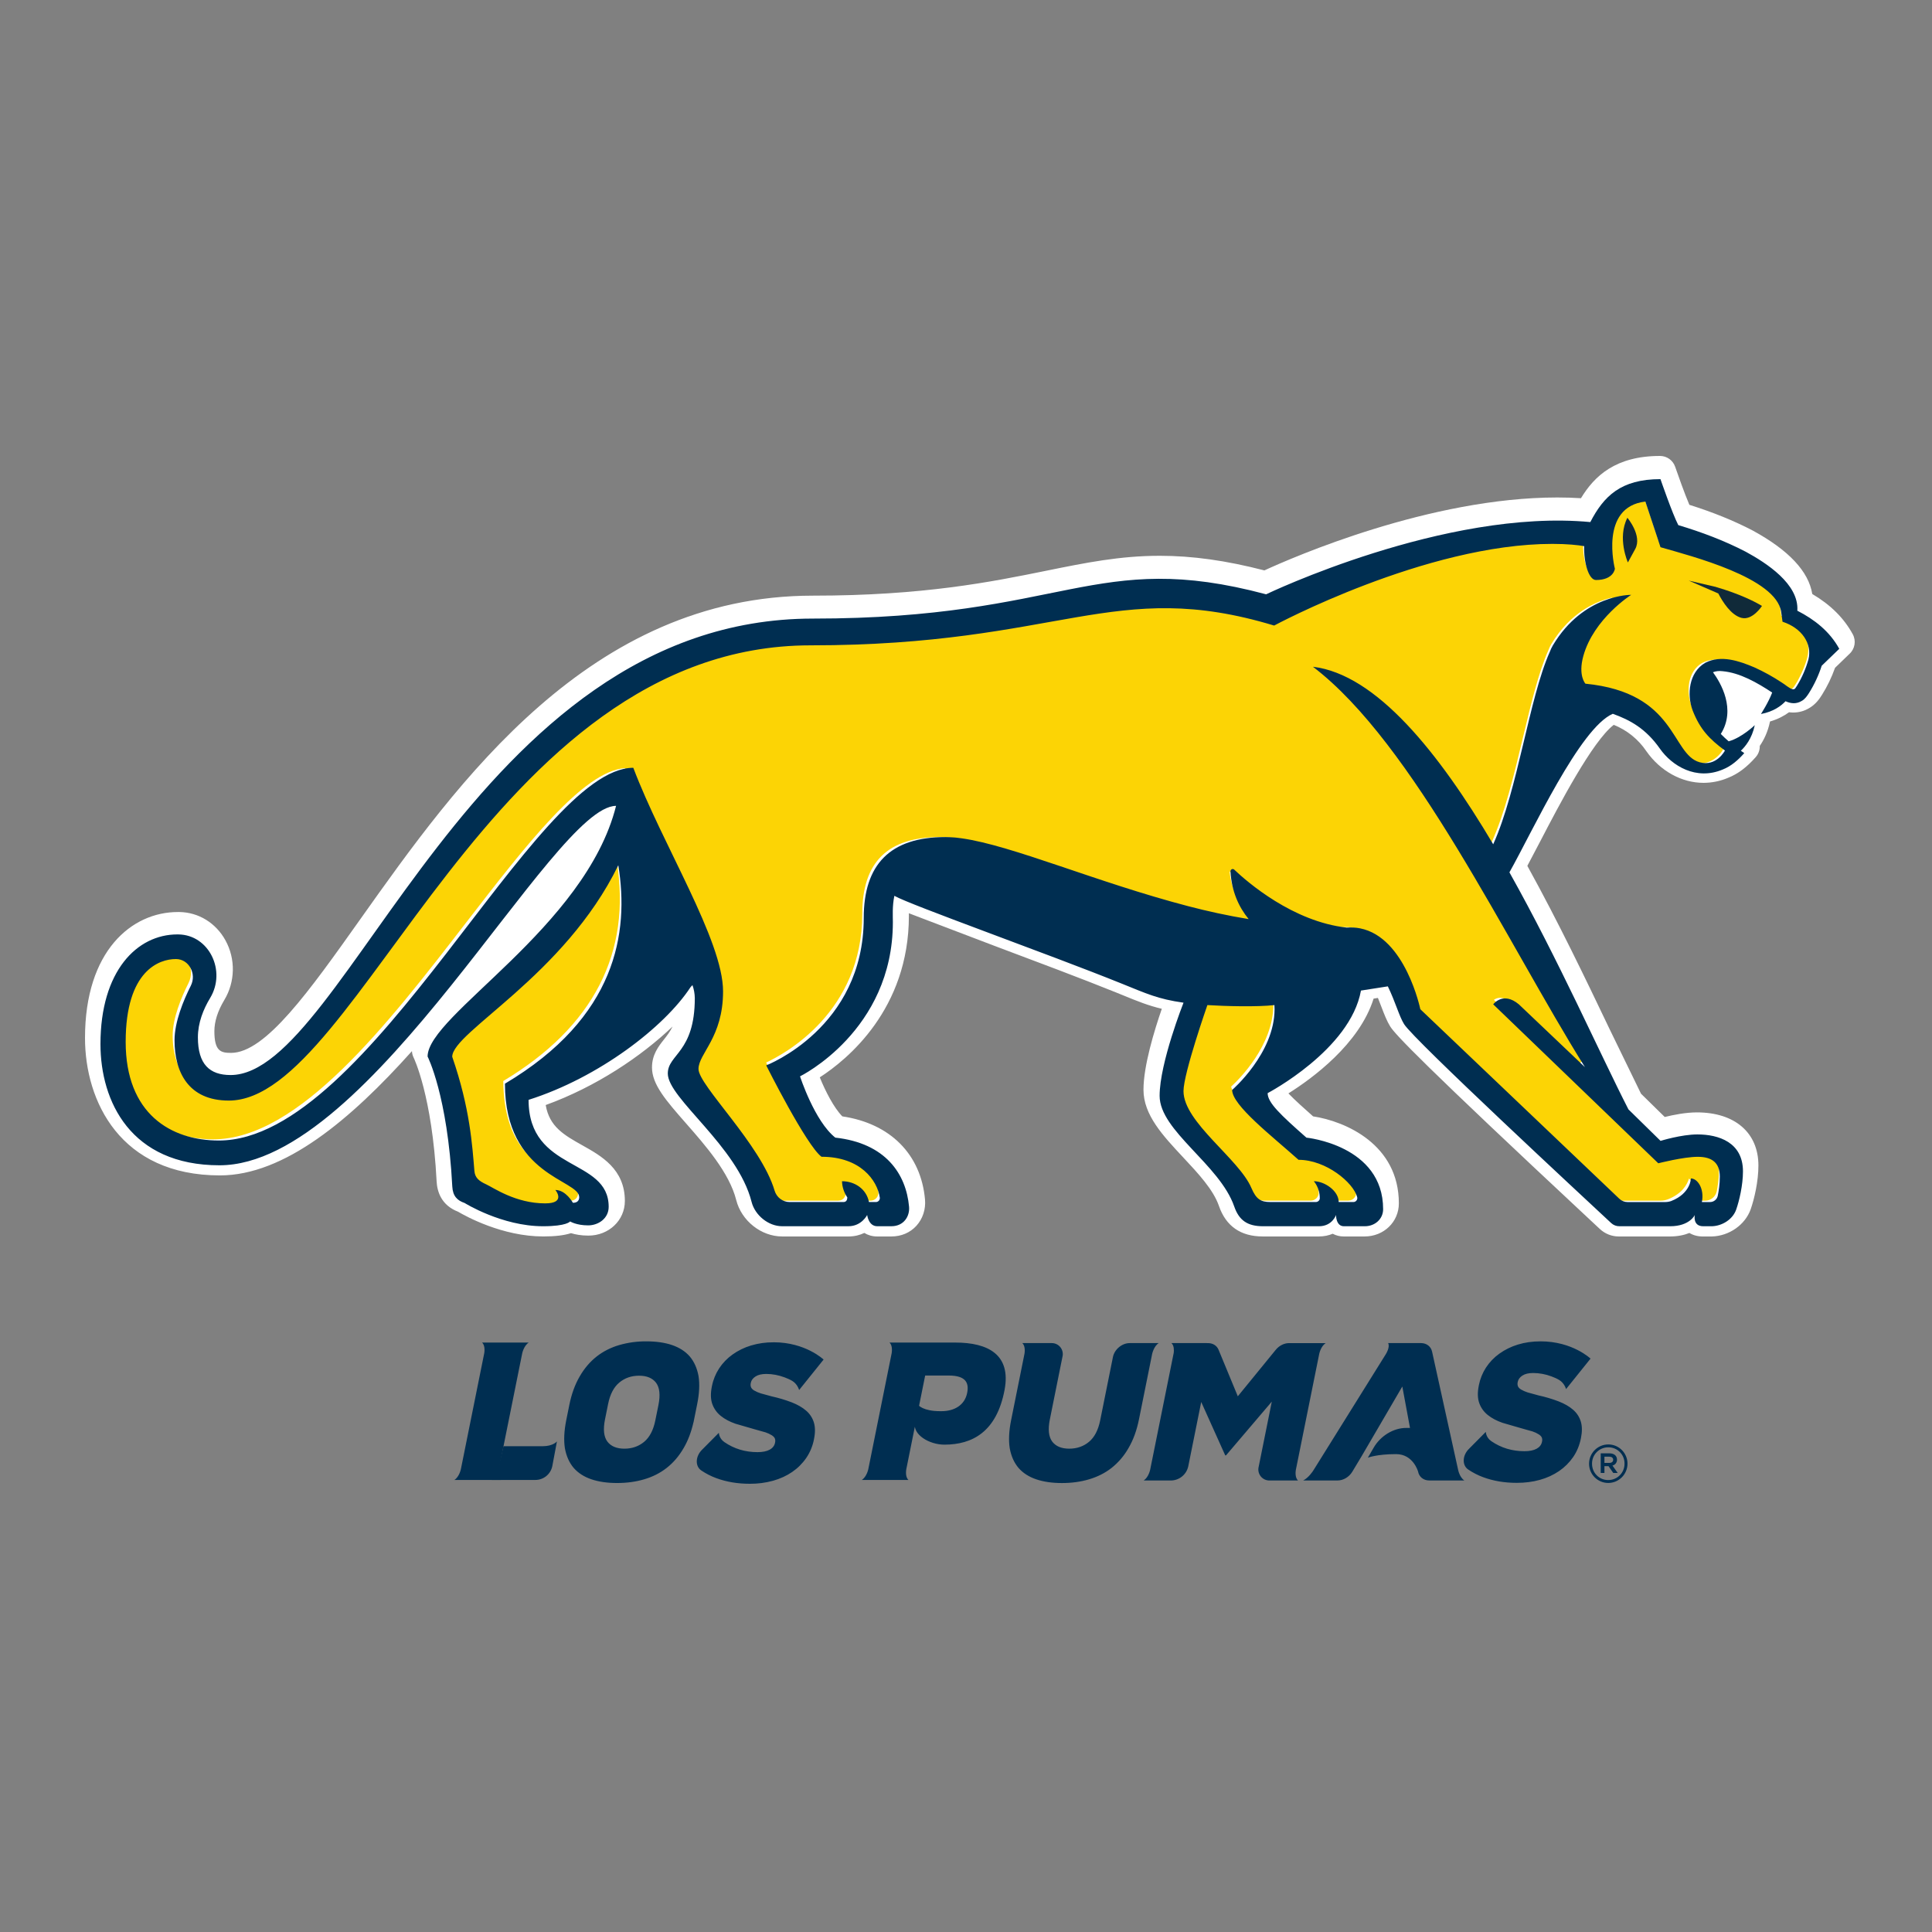<?xml version="1.0" encoding="UTF-8"?>
<svg width="250px" height="250px" viewBox="0 0 250 250" version="1.1" xmlns="http://www.w3.org/2000/svg" xmlns:xlink="http://www.w3.org/1999/xlink">
    <rect x="0" y="0" width="250" height="250" fill="#808080" stroke="none"/>
    <title>Argentina</title>
    <g id="Argentina" stroke="none" stroke-width="1" fill="none" fill-rule="evenodd">
        <g id="LosPumas_positivo" transform="translate(11, 59)" fill-rule="nonzero">
            <path d="M195.645,26.686 C201.045,27.495 203.93,29.736 205.771,31.951 C205.072,29.159 205.761,25.715 208.553,24.085 C209.575,23.549 210.621,23.302 211.746,23.302 C213.534,23.302 215.208,23.907 216.752,24.562 C218.001,25.123 219.205,25.78 220.354,26.527 C220.606,25.971 220.82,25.398 220.929,24.958 C221.212,23.822 220.14,22.924 218.951,22.538 C218.196,22.291 217.647,21.633 217.539,20.843 L217.367,19.583 C217.189,18.313 214.753,16.161 204.164,13.164 L203.238,12.899 C202.707,12.747 202.26,12.386 201.997,11.899 C201.898,11.717 201.831,11.601 200.549,7.669 C200.433,7.778 200.344,7.893 200.275,7.991 C199.281,9.436 199.694,12.29 199.915,13.176 C199.975,13.415 199.993,13.663 199.97,13.908 C199.935,14.22 199.831,14.609 199.629,15.007 L200.001,14.995 C200.925,14.996 201.738,15.606 202.002,16.494 C202.257,17.383 201.905,18.338 201.127,18.83 C201.089,18.855 196.936,21.561 195.826,25.549 C195.693,26.033 195.647,26.407 195.645,26.682 L195.645,26.686 Z M153.088,93.691 C153.144,93.7 153.232,93.705 153.362,93.705 L156.999,93.705 C156.868,93.282 156.871,92.822 157.026,92.389 L157.003,92.389 C156.494,92.389 156.002,92.201 155.622,91.86 L153.525,90.026 C149.076,86.178 146.35,83.696 146.35,81.26 C146.35,80.655 146.613,80.08 147.069,79.684 C147.107,79.651 150.748,76.428 151.639,72.473 L150.207,72.489 C149.027,72.487 147.846,72.462 146.666,72.413 C145.402,76.188 144.197,80.342 144.197,81.404 C144.197,82.927 146.538,85.416 148.418,87.416 C150.26,89.376 152.001,91.227 152.812,93.148 C152.944,93.453 153.035,93.615 153.088,93.693 L153.088,93.691 Z M81.499,78.444 C81.827,79.199 83.304,81.115 84.402,82.537 C86.952,85.843 90.126,89.957 91.227,93.707 L96.001,93.704 C95.849,93.19 95.891,92.624 96.142,92.139 L96.202,92.03 C95.921,92.001 95.625,91.989 95.313,91.989 C94.869,91.989 94.437,91.845 94.08,91.58 C91.951,89.994 87.939,82.253 86.311,78.998 C86.05,78.472 86.021,77.862 86.232,77.312 C86.443,76.761 86.877,76.333 87.425,76.124 C87.88,75.946 98.703,71.573 98.703,58.958 C98.703,50.736 103.067,46.392 111.326,46.392 C111.523,46.392 111.723,46.396 111.923,46.405 C112.537,46.425 113.15,46.482 113.757,46.576 C117.479,47.1 122.384,48.761 128.061,50.684 C132.666,52.244 137.888,54.011 143.245,55.414 C144.391,55.714 145.543,55.992 146.7,56.247 C146.385,55.232 146.196,54.165 146.131,53.045 C146.092,52.394 146.327,51.75 146.772,51.275 C147.218,50.801 147.839,50.531 148.49,50.529 C149.092,50.528 149.672,50.762 150.107,51.18 C151.621,52.621 157.013,57.351 163.287,58.12 C163.442,58.111 163.593,58.106 163.744,58.106 C164.295,58.106 164.843,58.161 165.372,58.266 C171.544,59.492 174.01,67.334 174.621,69.703 L199.757,93.704 L204.429,93.704 C205.529,93.284 205.657,92.709 205.673,92.598 C205.666,92.532 205.662,92.467 205.662,92.405 C205.118,92.514 204.577,92.637 204.039,92.774 C203.871,92.817 203.698,92.839 203.525,92.839 C202.99,92.839 202.476,92.631 202.09,92.259 L180.742,71.654 C179.998,70.933 179.896,69.771 180.505,68.93 C181.27,67.923 182.455,67.326 183.716,67.313 C184.28,67.313 184.835,67.427 185.381,67.66 L183.974,65.183 C175.983,51.108 166.925,35.155 157.609,28.053 C156.907,27.511 156.624,26.581 156.906,25.738 C157.188,24.895 157.972,24.326 158.858,24.32 C158.94,24.32 159.023,24.324 159.105,24.334 C166.173,25.186 173.594,31.861 181.726,44.708 C182.636,41.844 183.407,38.597 184.164,35.421 C185.226,30.941 186.233,26.708 187.589,23.646 C187.724,23.286 187.905,22.909 188.118,22.552 C189.855,19.64 191.966,17.849 193.926,16.748 C193.756,16.632 193.592,16.494 193.441,16.337 C192.595,15.464 192.145,14.039 191.961,12.624 C191.37,12.58 190.657,12.55 189.821,12.55 C174.152,12.55 155.015,22.785 154.823,22.887 C154.522,23.05 154.185,23.135 153.843,23.134 C153.641,23.134 153.441,23.106 153.246,23.048 C148.377,21.571 144.078,20.885 139.711,20.885 C134.96,20.885 130.409,21.702 125.14,22.646 C117.54,24.008 108.087,25.703 93.892,25.703 C69.539,25.703 53.99,46.929 41.493,63.984 C33.01,75.563 26.307,84.712 18.667,84.712 C12.975,84.712 9.576,81.015 9.576,74.815 C9.576,72.586 10.361,69.89 11.907,66.81 C12.014,66.593 11.884,66.39 11.836,66.365 C10.763,66.369 7.396,66.992 7.396,75.027 C7.396,84.342 13.651,85.733 17.38,85.733 C27.187,85.733 38.258,71.298 48.022,58.559 C56.721,47.214 64.233,37.417 70.973,37.417 C71.833,37.417 72.603,37.952 72.908,38.759 C74.247,42.308 76.159,46.26 78.011,50.085 C81.425,57.137 84.65,63.8 84.65,68.477 C84.65,72.824 83.157,75.428 82.168,77.151 C81.919,77.583 81.588,78.157 81.497,78.448 L81.499,78.444 Z M52.478,91.428 C52.584,91.489 52.694,91.544 52.806,91.594 C53.08,91.726 53.349,91.868 53.612,92.019 C54.631,92.587 56.416,93.582 58.615,93.822 C58.623,93.762 58.637,93.7 58.651,93.638 C55.739,91.589 52.306,87.969 52.306,80.439 C52.306,79.706 52.692,79.026 53.321,78.652 C62.013,73.477 66.629,67.041 67.298,59.104 C63.037,65.159 57.81,69.652 54.05,72.88 C52.379,74.318 50.338,76.07 49.743,76.931 C51.796,83.137 52.167,87.639 52.439,90.955 L52.478,91.424 L52.478,91.428 Z M198.463,100.998 C197.551,100.998 196.682,100.652 196.013,100.024 L194.725,98.823 C173.123,78.659 169.545,74.872 168.894,73.826 C168.455,73.12 168.133,72.279 167.759,71.303 L167.302,70.132 L166.744,70.22 C164.9,76.11 158.777,80.565 155.719,82.486 C156.506,83.31 157.846,84.513 158.914,85.457 C163.11,86.095 170.011,89.091 170.011,96.713 C170.011,99.116 168.065,100.998 165.579,100.998 L162.866,100.998 C162.362,100.998 161.879,100.877 161.452,100.645 C160.941,100.864 160.342,100.998 159.648,100.998 L152.403,100.998 C149.542,100.998 147.632,99.666 146.728,97.043 C146.001,94.933 144.021,92.815 142.107,90.768 C139.462,87.94 136.966,85.27 136.966,82.015 C136.966,78.915 138.378,74.313 139.339,71.538 C137.556,71.114 136.183,70.552 134.375,69.812 L133.39,69.412 C128.965,67.625 122.853,65.332 117.459,63.308 L106.605,59.173 L106.61,59.492 C106.61,71.615 98.62,78.121 95.079,80.409 C95.803,82.189 96.89,84.327 97.997,85.458 C104.188,86.377 108.17,90.354 108.695,96.205 C108.811,97.472 108.403,98.715 107.578,99.62 C106.77,100.51 105.623,100.998 104.346,100.998 L102.511,100.998 C101.862,100.998 101.307,100.827 100.844,100.541 C100.264,100.818 99.584,100.998 98.801,100.998 L90.212,100.998 C87.499,100.998 84.945,98.971 84.267,96.285 C83.376,92.748 80.266,89.203 77.766,86.356 C75.211,83.444 73.367,81.341 73.367,79.132 C73.367,77.463 74.225,76.38 74.914,75.511 C75.293,75.032 75.692,74.526 76.031,73.831 C71.986,77.702 66.12,81.634 59.614,83.991 C60.09,86.81 62.011,87.887 64.36,89.205 C66.81,90.576 69.857,92.285 69.857,96.405 C69.857,98.918 67.783,100.887 65.133,100.887 C64.203,100.887 63.446,100.741 62.884,100.57 C62.004,100.857 60.821,100.996 59.294,100.996 C54.016,100.996 49.295,98.398 48.269,97.793 C46.111,96.955 45.568,95.207 45.498,93.866 C44.923,82.779 42.552,77.911 42.528,77.864 C42.398,77.603 42.32,77.306 42.305,77.015 C34.36,85.89 25.794,93.097 17.462,93.097 C4.574,93.099 0,83.514 0,75.308 C0,64.053 6.033,59.016 12.012,59.016 L12.225,59.016 C14.701,59.057 16.933,60.427 18.175,62.682 C19.501,65.09 19.443,68.048 18.022,70.409 C17.172,71.825 16.74,73.182 16.74,74.438 C16.74,77.047 17.594,77.243 18.897,77.243 C23.355,77.243 29.044,69.223 35.629,59.937 C48.159,42.27 65.322,18.077 94.198,18.077 C108.514,18.077 117.301,16.291 124.36,14.859 C129.491,13.816 133.919,12.919 139.074,12.919 C143.294,12.919 147.613,13.522 152.612,14.81 C156.362,13.083 174.052,5.373 190.508,5.373 C191.551,5.373 192.579,5.405 193.576,5.467 C195.315,2.597 198.05,0 203.809,0 C204.691,0 205.476,0.561 205.764,1.399 C206.107,2.399 206.988,4.878 207.603,6.323 C210.694,7.296 213.387,8.39 215.811,9.655 C220.465,12.195 223.038,14.945 223.507,17.863 C225.88,19.262 227.598,20.973 228.745,23.069 C229.206,23.915 229.029,24.968 228.316,25.615 C228.137,25.777 227.6,26.303 227.08,26.809 L226.454,27.414 C226.001,28.681 225.446,29.827 224.765,30.909 C224.489,31.345 223.981,32.144 223.08,32.643 C222.494,32.999 221.786,33.202 221.045,33.202 C220.864,33.202 220.681,33.188 220.5,33.165 C219.875,33.624 219.064,34.065 218.038,34.361 C218.034,34.372 218.033,34.384 218.031,34.396 C217.755,35.709 217.251,36.741 216.713,37.522 C216.728,38.05 216.545,38.567 216.194,38.965 C215.024,40.294 213.884,41.146 212.612,41.649 C211.607,42.076 210.528,42.297 209.437,42.3 C206.6,42.3 203.836,40.77 202.041,38.209 C201.007,36.671 199.536,35.482 197.82,34.795 C195.038,36.93 190.713,45.239 188.309,49.862 L186.637,53.041 C190.664,60.327 194.318,67.967 197.277,74.159 L201.347,82.525 L204.417,85.538 C205.499,85.27 207.122,84.943 208.581,84.943 C213.489,84.943 216.538,87.573 216.538,91.811 C216.538,93.882 216.002,96.149 215.544,97.461 C214.834,99.481 212.769,100.936 210.517,101 L209.331,101 C208.69,101 208.104,100.843 207.61,100.547 C206.932,100.818 206.094,101 205.06,101 L198.463,101 L198.463,100.998 Z" id="Shape" fill="#FFFFFF"></path>
            <path d="M68.793,52.353 L68.537,50.781 L67.835,52.213 C63.574,60.91 56.373,67.056 51.609,71.123 C48.287,73.956 46.282,75.669 46.282,77.125 L46.282,77.209 L46.31,77.29 C48.461,83.497 48.832,87.987 49.101,91.268 L49.156,91.894 C49.258,93.096 50.09,93.631 50.972,94.033 C51.083,94.084 51.27,94.099 51.41,94.238 C56.016,98.766 62.888,96.363 62.888,96.363 C63.198,96.363 63.487,96.207 63.656,95.948 C63.825,95.689 63.851,95.363 63.725,95.08 C63.347,94.233 62.392,93.729 61.186,93.092 C58.404,91.624 54.215,89.41 54.124,80.885 C65.811,73.877 70.747,64.279 68.795,52.355 L68.793,52.353 Z M161.606,91.696 C160.007,90.583 158.226,89.952 156.566,89.904 L154.564,88.169 C152.037,85.999 148.622,83.065 148.306,81.613 C149.329,80.674 153.773,76.293 153.773,70.995 L153.749,70.424 L153.706,69.902 L153.184,69.961 C152.326,70.06 151.072,70.112 149.561,70.112 C147.906,70.11 146.251,70.059 144.599,69.96 L144.215,69.935 L144.087,70.296 C143.96,70.66 140.966,79.202 140.966,81.553 C140.966,84.09 143.472,86.738 145.897,89.297 C147.578,91.075 149.166,92.752 149.797,94.236 C150.474,95.824 151.211,96.359 152.723,96.359 L158.616,96.359 C159.167,96.359 159.631,95.91 159.631,95.378 C159.633,94.873 159.541,94.373 159.36,93.901 C160.248,94.273 161.062,95.056 161.062,95.852 L161.062,96.359 L163.472,96.359 C163.787,96.359 164.085,96.214 164.279,95.964 C164.47,95.713 164.537,95.394 164.456,95.091 C164.175,94.022 163.085,92.72 161.607,91.694 L161.606,91.696 Z M219.492,20.664 L219.363,19.718 C218.737,15.269 209.338,12.627 204.287,11.207 L203.621,11.02 L201.757,5.395 L201.628,5 L201.217,5.047 C199.601,5.23 198.373,5.918 197.564,7.091 C195.839,9.597 196.634,13.481 196.806,14.222 C196.736,14.462 196.402,15.155 194.876,15.155 C194.835,15.155 194.772,15.115 194.705,15.046 C194.251,14.581 193.806,13.055 193.854,11.307 L193.864,10.867 L193.432,10.793 C192.63,10.658 191.249,10.497 189.229,10.497 C173.754,10.497 155.219,19.915 153.156,20.989 C141.386,17.487 134.092,18.787 124.015,20.578 C116.508,21.913 107.165,23.576 93.184,23.576 C81.763,23.576 71.222,27.892 60.963,36.768 C52.137,44.404 44.969,54.124 38.643,62.699 C30.899,73.2 24.211,82.267 17.864,82.267 C12.19,82.267 11.344,77.714 11.344,75 C11.344,72.744 12.462,70.054 13.399,68.196 C13.858,67.282 13.815,66.196 13.285,65.321 C12.819,64.53 11.973,64.039 11.054,64.024 L10.987,64.024 C10.216,64.024 8.249,64.221 6.596,66.056 C4.874,67.966 4,71.047 4,75.211 C4,87.478 13.624,88.432 16.575,88.432 C27.666,88.432 39.16,73.542 49.3,60.405 C57.082,50.322 64.443,40.786 69.887,40.393 C71.259,43.939 73.137,47.795 74.957,51.529 C78.242,58.271 81.346,64.638 81.346,68.698 C81.346,72.332 80.108,74.476 79.206,76.041 C78.625,77.044 78.166,77.839 78.166,78.711 C78.166,79.742 79.42,81.407 81.638,84.264 C84.059,87.38 87.07,91.261 88.037,94.526 C88.364,95.626 89.345,96.366 90.48,96.366 L97.444,96.366 C98.056,96.366 98.451,95.929 98.451,95.256 C98.442,94.767 98.31,94.289 98.066,93.866 C99.114,94.189 100.046,94.922 100.252,95.957 L100.333,96.366 L101.65,96.366 C101.946,96.365 102.226,96.236 102.419,96.013 C102.612,95.789 102.699,95.493 102.656,95.201 C102.345,93.112 100.333,89.592 94.786,89.517 C93.258,88.173 89.697,81.543 88.141,78.49 C90.552,77.374 100.579,71.958 100.579,59.238 C100.579,52.56 103.869,49.315 110.638,49.315 C110.803,49.315 110.967,49.318 111.132,49.325 C111.651,49.343 112.173,49.39 112.687,49.469 C116.2,49.962 121.006,51.578 126.569,53.448 C131.22,55.013 136.492,56.785 141.945,58.205 C144.639,58.906 147.217,59.455 149.827,59.882 L151.158,60.099 L150.302,59.059 C149.058,57.547 148.293,55.7 148.105,53.753 C150.219,55.668 155.901,60.248 162.55,60.978 L162.583,60.982 L162.649,60.98 C163.197,60.94 163.735,60.971 164.247,61.071 C169.727,62.152 171.621,71.012 171.64,71.1 L171.673,71.256 L197.549,95.798 C197.928,96.162 198.434,96.366 198.961,96.366 L203.855,96.366 C204.182,96.367 204.507,96.309 204.815,96.196 C206.679,95.466 207.328,94.261 207.555,93.503 C207.606,93.548 207.654,93.597 207.697,93.65 C208.014,94.034 208.284,94.791 208.091,95.761 L207.973,96.366 L209.651,96.366 C210.371,96.365 210.993,95.862 211.144,95.159 C211.27,94.549 211.422,93.605 211.422,92.582 C211.422,91.187 210.84,89.522 208.065,89.522 C206.471,89.522 203.964,90.094 203.098,90.304 L182.313,70.375 C182.476,70.265 182.696,70.156 182.961,70.126 C183.452,70.07 183.994,70.282 184.567,70.761 C185.341,71.403 188.209,74.118 193.096,78.832 L193.88,78.199 C191.246,74.005 188.51,69.217 185.612,64.147 C177.95,50.739 169.32,35.642 160.185,27.78 C166.503,29.678 173.381,36.981 181.136,49.999 L181.634,50.836 L182.036,49.948 C183.732,46.207 184.922,41.237 186.072,36.426 C187.112,32.089 188.089,27.991 189.362,25.138 C189.484,24.822 189.602,24.575 189.735,24.352 C192.227,20.204 195.56,18.802 197.6,18.329 C196.006,19.671 193.655,22.101 192.753,25.317 C191.974,28.101 193.092,29.328 193.14,29.377 L193.272,29.515 L193.46,29.535 C200.995,30.271 203.179,33.709 204.933,36.47 C205.877,37.956 206.695,39.24 208.163,39.649 C210.21,40.219 211.585,38.74 212.028,37.879 L212.225,37.495 L211.875,37.24 C209.999,35.867 208.807,34.675 207.876,32.321 C207.159,30.443 207.405,27.863 209.253,26.789 C211.021,25.871 213.15,26.54 215.176,27.392 C216.395,27.939 217.567,28.586 218.679,29.326 C218.811,29.401 218.962,29.512 219.124,29.631 C219.46,29.877 219.806,30.129 220.177,30.228 C220.826,30.412 221.136,29.887 221.252,29.691 C221.276,29.65 221.298,29.612 221.32,29.58 L221.356,29.533 C221.976,28.543 222.617,27.077 222.875,26.043 C223.44,23.796 222.054,21.624 219.49,20.669 L219.492,20.664 Z" id="Shape" fill="#FCD405"></path>
            <path d="M199.648,13.78 L200.598,12.042 C201.539,10.317 199.584,8 199.584,8 C198.234,10.62 199.648,13.78 199.648,13.78 Z M214.337,20.949 C215.759,21.334 217,19.41 217,19.41 L216.67,19.214 C215.953,18.808 214.075,17.845 211.165,16.994 L210.94,16.92 L210.944,16.928 L207.522,16.132 L211.349,17.794 C211.899,18.865 212.973,20.581 214.337,20.951 L214.337,20.949 Z" id="Shape" fill="#102A39"></path>
            <g id="Group" transform="translate(2, 3)" fill="#002E51">
                <path d="M192.152,26.466 C192.152,26.466 191.175,25.425 191.885,22.876 C193.231,18.042 198.075,14.974 198.075,14.974 C198.075,14.974 191.913,14.866 187.943,21.507 C187.781,21.784 187.643,22.074 187.532,22.375 C184.843,28.428 183.417,40.172 180.22,47.25 C173.176,35.375 165.097,25.263 156.891,24.277 C169.942,34.201 181.941,59.86 192.089,76.086 L183.539,67.961 C181.479,66.24 180.222,67.959 180.222,67.961 L201.581,88.528 C201.585,88.528 204.834,87.691 206.697,87.691 C208.56,87.691 209.544,88.491 209.544,90.254 C209.544,91.226 209.402,92.126 209.276,92.738 C209.179,93.209 208.762,93.545 208.283,93.545 L207.223,93.545 C207.567,91.798 206.65,90.49 205.801,90.49 C205.801,90.49 205.785,92.418 203.263,93.409 C203.056,93.49 202.757,93.545 202.49,93.545 L197.597,93.545 C197.205,93.545 196.827,93.392 196.537,93.115 L170.79,68.593 C170.79,68.593 168.876,59.292 163.002,58.129 C162.459,58.022 161.881,57.985 161.269,58.031 L161.266,58.031 C154.304,57.263 148.425,52.158 146.708,50.529 C146.517,50.346 146.207,50.501 146.223,50.766 C146.371,53.346 147.292,55.363 148.576,56.932 C145.814,56.477 143.211,55.902 140.745,55.257 C128.845,52.149 117.996,47.401 111.444,46.478 C110.912,46.396 110.375,46.346 109.837,46.329 L109.326,46.316 C102.169,46.316 98.767,49.877 98.767,56.787 C98.767,71.039 86.148,75.859 86.148,75.859 C86.148,75.859 91.34,86.224 93.303,87.684 C98.357,87.684 100.517,90.747 100.846,92.957 C100.868,93.104 100.825,93.253 100.729,93.365 C100.632,93.478 100.491,93.543 100.343,93.543 L99.445,93.543 C99.108,91.83 97.579,90.849 95.955,90.849 C95.976,91.596 96.214,92.322 96.64,92.936 C96.64,93.337 96.459,93.543 96.141,93.543 L92.099,93.543 L89.183,93.543 C88.273,93.543 87.487,92.934 87.229,92.059 C85.482,86.131 77.385,78.444 77.385,76.331 C77.385,74.32 80.564,72.261 80.564,66.281 C80.564,59.674 72.699,47.276 68.949,37.351 C56.145,37.351 34.916,85.583 15.322,85.583 C9.104,85.583 3.262,82.125 3.262,72.82 C3.262,63.514 7.675,62.102 9.735,62.102 L9.796,62.102 C11.45,62.12 12.466,64.013 11.693,65.55 C10.724,67.477 9.584,70.25 9.584,72.61 C9.584,76.708 11.364,80.415 16.61,80.415 C33.551,80.415 50.258,21.507 91.884,21.507 C124.293,21.507 131.145,12.683 151.875,18.947 C151.875,18.947 171.493,8.379 187.873,8.379 C189.827,8.379 191.166,8.53 191.987,8.669 C191.929,10.795 192.579,13.053 193.516,13.053 C195.813,13.053 195.966,11.596 195.966,11.596 C195.966,11.596 193.899,3.587 199.91,2.902 L201.869,8.81 C205.855,9.96 216.863,12.755 217.485,17.195 L217.657,18.45 C220.155,19.264 221.52,21.287 221.007,23.344 C220.677,24.524 220.187,25.654 219.55,26.7 C219.387,26.905 219.3,27.282 218.942,27.178 C218.494,27.06 217.993,26.572 217.562,26.322 C216.434,25.573 215.247,24.917 214.014,24.358 C212.121,23.559 209.718,22.691 207.653,23.767 C205.546,24.996 205.246,27.872 206.036,29.953 C206.982,32.362 208.184,33.634 210.207,35.12 C210.207,35.12 209.119,37.249 206.933,36.636 C203.214,35.595 204.01,27.634 192.154,26.468 L192.152,26.466 Z M146.439,79.043 C146.439,81.036 151.626,85.029 155.028,88.079 C158.587,88.079 162.123,91.025 162.619,92.907 C162.703,93.23 162.459,93.543 162.127,93.543 L160.227,93.543 C160.227,92.096 158.399,90.849 157.002,90.849 C157.002,90.849 157.78,91.652 157.78,93.066 C157.78,93.316 157.541,93.541 157.273,93.541 L151.385,93.541 C150.158,93.541 149.557,93.2 148.928,91.721 C147.332,87.952 140.144,83.217 140.144,79.189 C140.144,76.889 143.235,68.058 143.235,68.058 C145.525,68.202 149.656,68.315 151.905,68.058 C151.919,68.225 151.926,68.403 151.926,68.588 C151.926,74.306 146.439,79.041 146.439,79.041 L146.439,79.043 Z M52.339,78.229 C52.339,90.225 61.95,90.627 61.95,92.913 C61.95,93.247 61.798,93.642 61.137,93.642 C61.137,93.642 60.232,91.981 58.863,91.981 C58.863,91.981 60.316,93.716 57.548,93.716 C53.704,93.716 50.854,91.682 49.908,91.252 C48.962,90.822 48.46,90.386 48.388,89.526 C48.107,86.205 47.831,81.447 45.518,74.744 C45.518,71.543 60.031,64.265 67.007,49.965 C68.427,58.682 66.771,69.655 52.337,78.229 L52.339,78.229 Z M195.692,30.365 C197.968,31.18 199.977,32.295 201.789,34.875 C203.353,37.105 206.479,39.026 209.919,37.575 C211.019,37.143 211.919,36.346 212.708,35.453 L212.265,35.146 C212.829,34.623 213.703,33.57 214.068,31.836 C214.068,31.836 212.39,33.457 210.689,33.926 C210.335,33.624 209.996,33.306 209.671,32.973 C211.673,29.772 209.664,26.359 208.657,24.989 C209.007,24.848 209.414,24.792 209.882,24.851 C212.151,25.049 214.385,26.345 216.32,27.616 C215.854,28.863 214.868,30.392 214.868,30.392 C216.511,30.085 217.504,29.319 218.047,28.738 C218.706,29.039 219.42,29.136 220.148,28.697 C220.564,28.469 220.851,28.041 221.086,27.674 C221.778,26.571 222.33,25.386 222.729,24.147 L225,21.956 C223.759,19.695 221.793,18.16 219.573,17.025 C219.812,13.567 215.534,10.83 212.921,9.407 C210.112,7.946 207.177,6.852 204.172,5.95 C203.409,4.491 201.864,0 201.864,0 C196.729,0 194.519,2.214 192.787,5.556 C173.964,3.783 150.835,14.903 150.835,14.903 C128.632,8.983 124.927,18.045 92.185,18.045 C48.124,18.045 31.836,77.109 16.837,77.109 C14.123,77.109 12.608,75.715 12.608,72.235 C12.608,70.347 13.315,68.591 14.192,67.14 C16.31,63.629 14.057,58.98 10.104,58.915 C10.053,58.913 10.002,58.913 9.948,58.913 C4.742,58.913 0,63.629 0,73.103 C0,80.517 3.91,88.788 15.401,88.788 C35.097,88.788 58.513,42.278 66.719,42.278 C62.757,58.045 42.33,69.35 42.33,74.714 C42.33,74.716 44.913,79.732 45.525,91.522 C45.59,92.807 46.201,93.355 47.124,93.668 C47.124,93.668 51.934,96.675 57.263,96.675 C60.358,96.675 60.773,96.054 60.773,96.054 C60.773,96.054 61.58,96.563 63.105,96.563 C64.425,96.563 65.763,95.672 65.763,94.163 C65.763,87.76 55.398,89.725 55.398,80.32 C64.49,77.439 72.975,70.897 76.337,65.765 C76.413,65.649 76.522,65.573 76.606,65.476 C76.796,66.014 76.898,66.58 76.907,67.151 C76.907,74.216 73.413,74.401 73.413,76.917 C73.413,80.133 82.441,86.337 84.257,93.533 C84.691,95.25 86.429,96.673 88.197,96.673 L96.793,96.673 C98.493,96.673 99.211,95.22 99.211,95.22 C99.211,95.22 99.382,96.673 100.505,96.673 L102.343,96.673 C103.98,96.673 104.741,95.352 104.632,94.149 C104.252,89.928 101.621,85.925 95.087,85.208 C92.399,83.079 90.524,77.278 90.524,77.278 C90.524,77.278 102.537,71.406 102.537,57.316 C102.537,56.594 102.444,55.276 102.73,53.919 C104.788,55.1 122.379,61.34 132.177,65.291 C135.32,66.557 136.819,67.279 140.147,67.748 C140.147,67.748 137.054,75.553 137.054,79.797 C137.054,84.333 144.831,88.686 146.71,94.121 C147.337,95.931 148.443,96.675 150.429,96.675 L157.679,96.675 C159.397,96.675 159.881,95.221 159.881,95.221 C159.881,95.221 159.853,96.675 160.898,96.675 L163.612,96.675 C164.918,96.675 165.976,95.741 165.976,94.469 C165.976,86.182 156.051,85.21 156.051,85.21 C152.703,82.259 151.032,80.686 151.032,79.452 C151.032,79.452 161.731,73.846 163.108,66.179 L166.586,65.635 C167.586,67.697 168.048,69.495 168.689,70.525 C169.971,72.58 192.019,93.029 195.481,96.259 C195.774,96.535 196.163,96.684 196.565,96.675 L203.123,96.675 C205.65,96.675 206.307,95.221 206.307,95.221 C206.307,95.221 206.001,96.675 207.397,96.675 L208.527,96.675 C209.856,96.636 211.218,95.785 211.659,94.526 C212.063,93.376 212.539,91.342 212.539,89.574 C212.539,85.805 209.374,84.794 206.646,84.794 C204.56,84.794 201.875,85.629 201.875,85.629 L197.72,81.554 C194.054,74.401 188.674,62.199 182.319,50.881 C185.326,45.542 191.425,32.204 195.697,30.363 L195.692,30.365 Z M49.379,111.727 C49.852,112.147 49.657,113.122 49.657,113.122 L46.637,128.114 C46.632,128.138 46.432,129.093 45.799,129.505 L51.834,129.505 C51.361,129.086 51.555,128.11 51.555,128.11 L54.574,113.12 C54.579,113.096 54.782,112.141 55.414,111.727 L49.379,111.727 L49.379,111.727 Z" id="Shape"></path>
                <path d="M52.154,125.138 L51.449,128.112 C51.444,128.138 51.242,129.091 50.609,129.505 L56.279,129.505 C57.338,129.506 58.253,128.761 58.467,127.721 L59.068,124.516 C59.068,124.516 58.583,125.139 57.221,125.139 L52.156,125.139 L52.154,125.138 Z M134.699,111.796 L133.179,111.796 C132.184,111.796 131.212,112.604 131.012,113.603 L129.362,121.8 C129.108,123.054 128.627,123.979 127.919,124.569 C127.21,125.159 126.354,125.458 125.358,125.458 C124.361,125.458 123.627,125.153 123.159,124.544 C122.694,123.917 122.59,122.961 122.85,121.674 L124.474,113.601 C124.596,113.16 124.499,112.688 124.214,112.33 C123.929,111.973 123.49,111.774 123.035,111.796 L121.516,111.796 L119.845,111.796 L119.286,111.796 C119.751,112.208 119.569,113.163 119.565,113.189 L117.836,121.778 C117.555,123.167 117.498,124.377 117.66,125.41 C117.846,126.425 118.224,127.272 118.797,127.95 C119.374,128.61 120.138,129.1 121.085,129.422 C122.033,129.744 123.143,129.905 124.411,129.905 C125.678,129.905 126.852,129.743 127.929,129.422 C129.024,129.098 129.993,128.608 130.836,127.95 C131.723,127.243 132.467,126.372 133.026,125.384 C133.643,124.334 134.096,123.091 134.385,121.652 L136.089,113.191 L136.091,113.191 C136.091,113.191 136.291,112.215 136.933,111.796 L136.371,111.796 L134.701,111.796 L134.699,111.796 Z M70.355,124.569 C69.643,125.162 68.791,125.458 67.794,125.458 C66.798,125.458 66.063,125.153 65.596,124.544 C65.13,123.919 65.028,122.961 65.286,121.674 L65.689,119.673 C65.942,118.419 66.423,117.496 67.133,116.905 C67.843,116.313 68.698,116.015 69.696,116.015 C70.694,116.015 71.427,116.32 71.894,116.929 C72.36,117.555 72.46,118.513 72.204,119.798 L71.798,121.8 C71.546,123.052 71.063,123.977 70.355,124.569 L70.355,124.569 Z M77.39,116.065 C77.204,115.05 76.828,114.203 76.253,113.524 C75.677,112.863 74.912,112.374 73.967,112.051 C73.021,111.729 71.909,111.571 70.641,111.571 C69.452,111.561 68.267,111.722 67.123,112.051 C66.028,112.375 65.058,112.865 64.216,113.524 C63.351,114.202 62.622,115.057 62.024,116.089 C61.407,117.139 60.956,118.382 60.666,119.821 L60.272,121.774 C59.993,123.163 59.936,124.373 60.098,125.407 C60.284,126.421 60.66,127.268 61.233,127.945 C61.81,128.605 62.574,129.096 63.523,129.419 C64.473,129.741 65.582,129.901 66.849,129.901 C68.116,129.901 69.29,129.739 70.367,129.419 C71.462,129.096 72.431,128.605 73.272,127.945 C74.137,127.268 74.866,126.412 75.462,125.381 C76.019,124.433 76.441,123.327 76.731,122.063 L76.738,122.063 L77.214,119.696 C77.496,118.307 77.552,117.095 77.39,116.063 L77.39,116.065 Z M158.545,111.798 L157.986,111.798 L157.984,111.798 L156.313,111.798 L155.413,111.798 L153.796,111.798 C153.171,111.798 152.526,112.124 152.09,112.655 L147.172,118.68 L144.68,112.655 C144.46,112.122 143.945,111.798 143.318,111.798 L143.165,111.798 L143.167,111.796 L140.813,111.796 L139.14,111.796 L138.581,111.796 C138.944,112.115 138.915,112.758 138.882,113.043 L136.075,126.974 L136.073,126.974 L135.831,128.181 C135.826,128.205 135.625,129.16 134.993,129.574 L135.552,129.574 L138.588,129.574 C139.635,129.531 140.522,128.791 140.755,127.768 L142.437,119.416 L145.545,126.324 L145.647,126.324 L151.571,119.367 L149.879,127.768 C149.757,128.209 149.854,128.682 150.139,129.039 C150.424,129.396 150.862,129.595 151.318,129.574 L154.406,129.574 L154.965,129.574 C154.526,129.183 154.661,128.32 154.682,128.203 L157.712,113.166 C157.738,113.048 157.949,112.185 158.545,111.796 L158.545,111.798 Z M175.677,128.179 L175.677,128.181 L172.31,112.898 C172.162,112.229 171.595,111.794 170.87,111.794 L168.299,111.794 L167.218,111.794 L166.623,111.794 C166.9,112.305 166.347,113.189 166.347,113.189 L166.35,113.187 L157.007,128.177 L156.984,128.214 L156.977,128.226 C156.853,128.425 156.332,129.209 155.636,129.572 L156.137,129.572 L160.086,129.572 C160.825,129.572 161.578,129.123 161.99,128.436 L163.215,126.395 L168.459,117.415 L169.454,122.774 L168.958,122.774 C167.319,122.774 165.645,123.79 164.754,125.326 L164,126.627 C164,126.627 165.127,126.162 167.651,126.162 C169.881,126.162 170.498,128.418 170.498,128.418 C170.628,129.112 171.203,129.572 171.948,129.572 L175.983,129.572 L176.486,129.572 C175.855,129.153 175.677,128.177 175.677,128.177 L175.677,128.179 Z M186.347,111.571 C185.287,111.571 184.308,111.71 183.41,111.988 C182.553,112.245 181.745,112.642 181.017,113.163 C180.336,113.648 179.751,114.255 179.292,114.955 C178.842,115.646 178.529,116.418 178.368,117.227 L178.359,117.276 C178.175,118.185 178.194,118.946 178.415,119.56 C178.631,120.168 179.013,120.702 179.519,121.101 C180.032,121.513 180.669,121.851 181.423,122.112 L183.904,122.831 L185.3,123.223 C185.591,123.319 185.87,123.45 186.129,123.614 C186.331,123.75 186.458,123.887 186.514,124.03 C186.571,124.188 186.58,124.359 186.54,124.523 L186.532,124.572 C186.453,124.96 186.219,125.259 185.832,125.469 C185.445,125.678 184.923,125.786 184.266,125.786 C182.662,125.786 181.233,125.351 179.974,124.486 C179.273,124.003 179.263,123.283 179.263,123.283 L177.101,125.462 C176.234,126.298 176.157,127.585 176.978,128.151 C177.579,128.559 178.227,128.893 178.909,129.144 C180.231,129.635 181.683,129.88 183.266,129.88 C184.342,129.88 185.344,129.75 186.272,129.489 C187.153,129.249 187.99,128.865 188.748,128.353 C189.458,127.868 190.072,127.256 190.562,126.548 C191.048,125.842 191.384,125.034 191.567,124.125 L191.576,124.074 C191.743,123.25 191.736,122.538 191.553,121.941 C191.371,121.346 191.023,120.816 190.549,120.413 C190.064,119.992 189.439,119.634 188.683,119.338 C187.841,119.018 186.977,118.76 186.098,118.569 L184.674,118.178 C184.376,118.084 184.089,117.957 183.818,117.801 C183.616,117.674 183.484,117.535 183.423,117.384 C183.358,117.215 183.347,117.03 183.389,116.854 L183.4,116.803 C183.465,116.482 183.665,116.214 184.004,115.994 C184.344,115.774 184.807,115.667 185.396,115.667 C186.207,115.671 187.01,115.821 187.767,116.109 C188.103,116.234 188.437,116.375 188.746,116.56 C189.453,116.981 189.646,117.748 189.646,117.748 L192.815,113.805 C192.815,113.805 190.482,111.569 186.347,111.569 L186.347,111.571 Z M87.106,111.694 C86.112,111.684 85.122,111.824 84.169,112.11 C83.312,112.367 82.503,112.764 81.775,113.284 C81.095,113.77 80.51,114.378 80.051,115.077 C79.601,115.768 79.287,116.539 79.127,117.349 L79.116,117.398 C78.933,118.307 78.951,119.069 79.172,119.682 C79.389,120.289 79.772,120.823 80.276,121.223 C80.789,121.635 81.425,121.973 82.181,122.234 L84.661,122.952 L86.058,123.345 C86.349,123.441 86.628,123.571 86.888,123.734 C87.09,123.87 87.216,124.007 87.271,124.151 C87.326,124.31 87.336,124.481 87.297,124.644 L87.289,124.694 C87.211,125.081 86.977,125.381 86.591,125.59 C86.204,125.8 85.68,125.907 85.025,125.907 C83.42,125.907 81.99,125.472 80.733,124.606 C80.032,124.123 80.021,123.403 80.021,123.403 L77.859,125.581 C76.993,126.418 76.916,127.705 77.736,128.27 C78.337,128.679 78.986,129.013 79.668,129.264 C80.99,129.755 82.443,130 84.025,130 C85.04,130.008 86.051,129.876 87.03,129.609 C87.958,129.348 88.782,128.969 89.506,128.473 C90.217,127.988 90.833,127.376 91.322,126.668 C91.82,125.938 92.162,125.113 92.327,124.245 L92.336,124.194 C92.503,123.369 92.494,122.658 92.313,122.061 C92.131,121.466 91.782,120.936 91.308,120.534 C90.821,120.112 90.197,119.756 89.441,119.46 C88.6,119.141 87.737,118.884 86.858,118.69 L85.434,118.3 C85.136,118.206 84.848,118.079 84.577,117.923 C84.375,117.798 84.243,117.657 84.181,117.505 C84.117,117.336 84.105,117.151 84.148,116.975 L84.158,116.924 C84.223,116.604 84.424,116.336 84.763,116.116 C85.102,115.896 85.564,115.788 86.153,115.788 C86.944,115.788 87.735,115.936 88.526,116.23 C88.861,116.357 89.195,116.496 89.505,116.681 C90.211,117.102 90.405,117.87 90.405,117.87 L93.573,113.927 C93.573,113.927 91.241,111.69 87.106,111.69 L87.106,111.694 Z M110.621,111.727 L104.329,111.727 L102.66,111.727 L102.099,111.727 C102.565,112.139 102.382,113.094 102.378,113.12 L99.357,128.114 C99.352,128.138 99.15,129.093 98.517,129.505 L99.076,129.505 L100.749,129.505 L102.326,129.505 L103.995,129.505 L104.554,129.505 C104.082,129.086 104.275,128.11 104.275,128.11 L106.716,115.993 L109.762,115.993 C111.967,115.993 112.414,116.935 112.15,118.243 C111.829,119.847 110.467,120.606 108.834,120.606 L108.655,120.606 L108.658,120.606 C106.456,120.606 105.855,119.837 105.855,119.837 L105.396,122.109 C105.085,123.657 107.266,124.937 109.199,124.937 C112.825,124.937 115.969,123.28 116.992,117.847 C117.848,113.304 114.878,111.727 110.621,111.727 L110.621,111.727 Z M195.242,126.495 L194.613,126.495 L194.613,127.3 L195.242,127.3 C195.555,127.3 195.744,127.145 195.744,126.897 C195.744,126.636 195.555,126.495 195.242,126.495 Z M195.65,127.642 L196.331,128.6 L195.757,128.6 L195.142,127.723 L194.613,127.723 L194.613,128.6 L194.131,128.6 L194.131,126.062 L195.261,126.062 C195.85,126.062 196.238,126.363 196.238,126.872 C196.254,127.238 196.006,127.563 195.65,127.643 L195.65,127.642 Z" id="Shape"></path>
                <path d="M195.103,129.519 C193.929,129.519 193.008,128.591 193.008,127.406 C193,126.842 193.22,126.299 193.617,125.899 C194.014,125.5 194.554,125.277 195.117,125.282 C195.676,125.276 196.214,125.497 196.609,125.894 C197.003,126.291 197.221,126.831 197.212,127.392 C197.22,127.956 197.001,128.499 196.604,128.899 C196.207,129.299 195.666,129.522 195.103,129.517 L195.103,129.519 Z M195.117,124.909 C193.74,124.91 192.624,126.028 192.623,127.407 C192.623,128.779 193.736,129.894 195.103,129.894 C196.481,129.893 197.597,128.774 197.597,127.393 C197.597,126.025 196.486,124.909 195.117,124.909 L195.117,124.909 Z" id="Shape"></path>
            </g>
        </g>
    </g>
</svg>